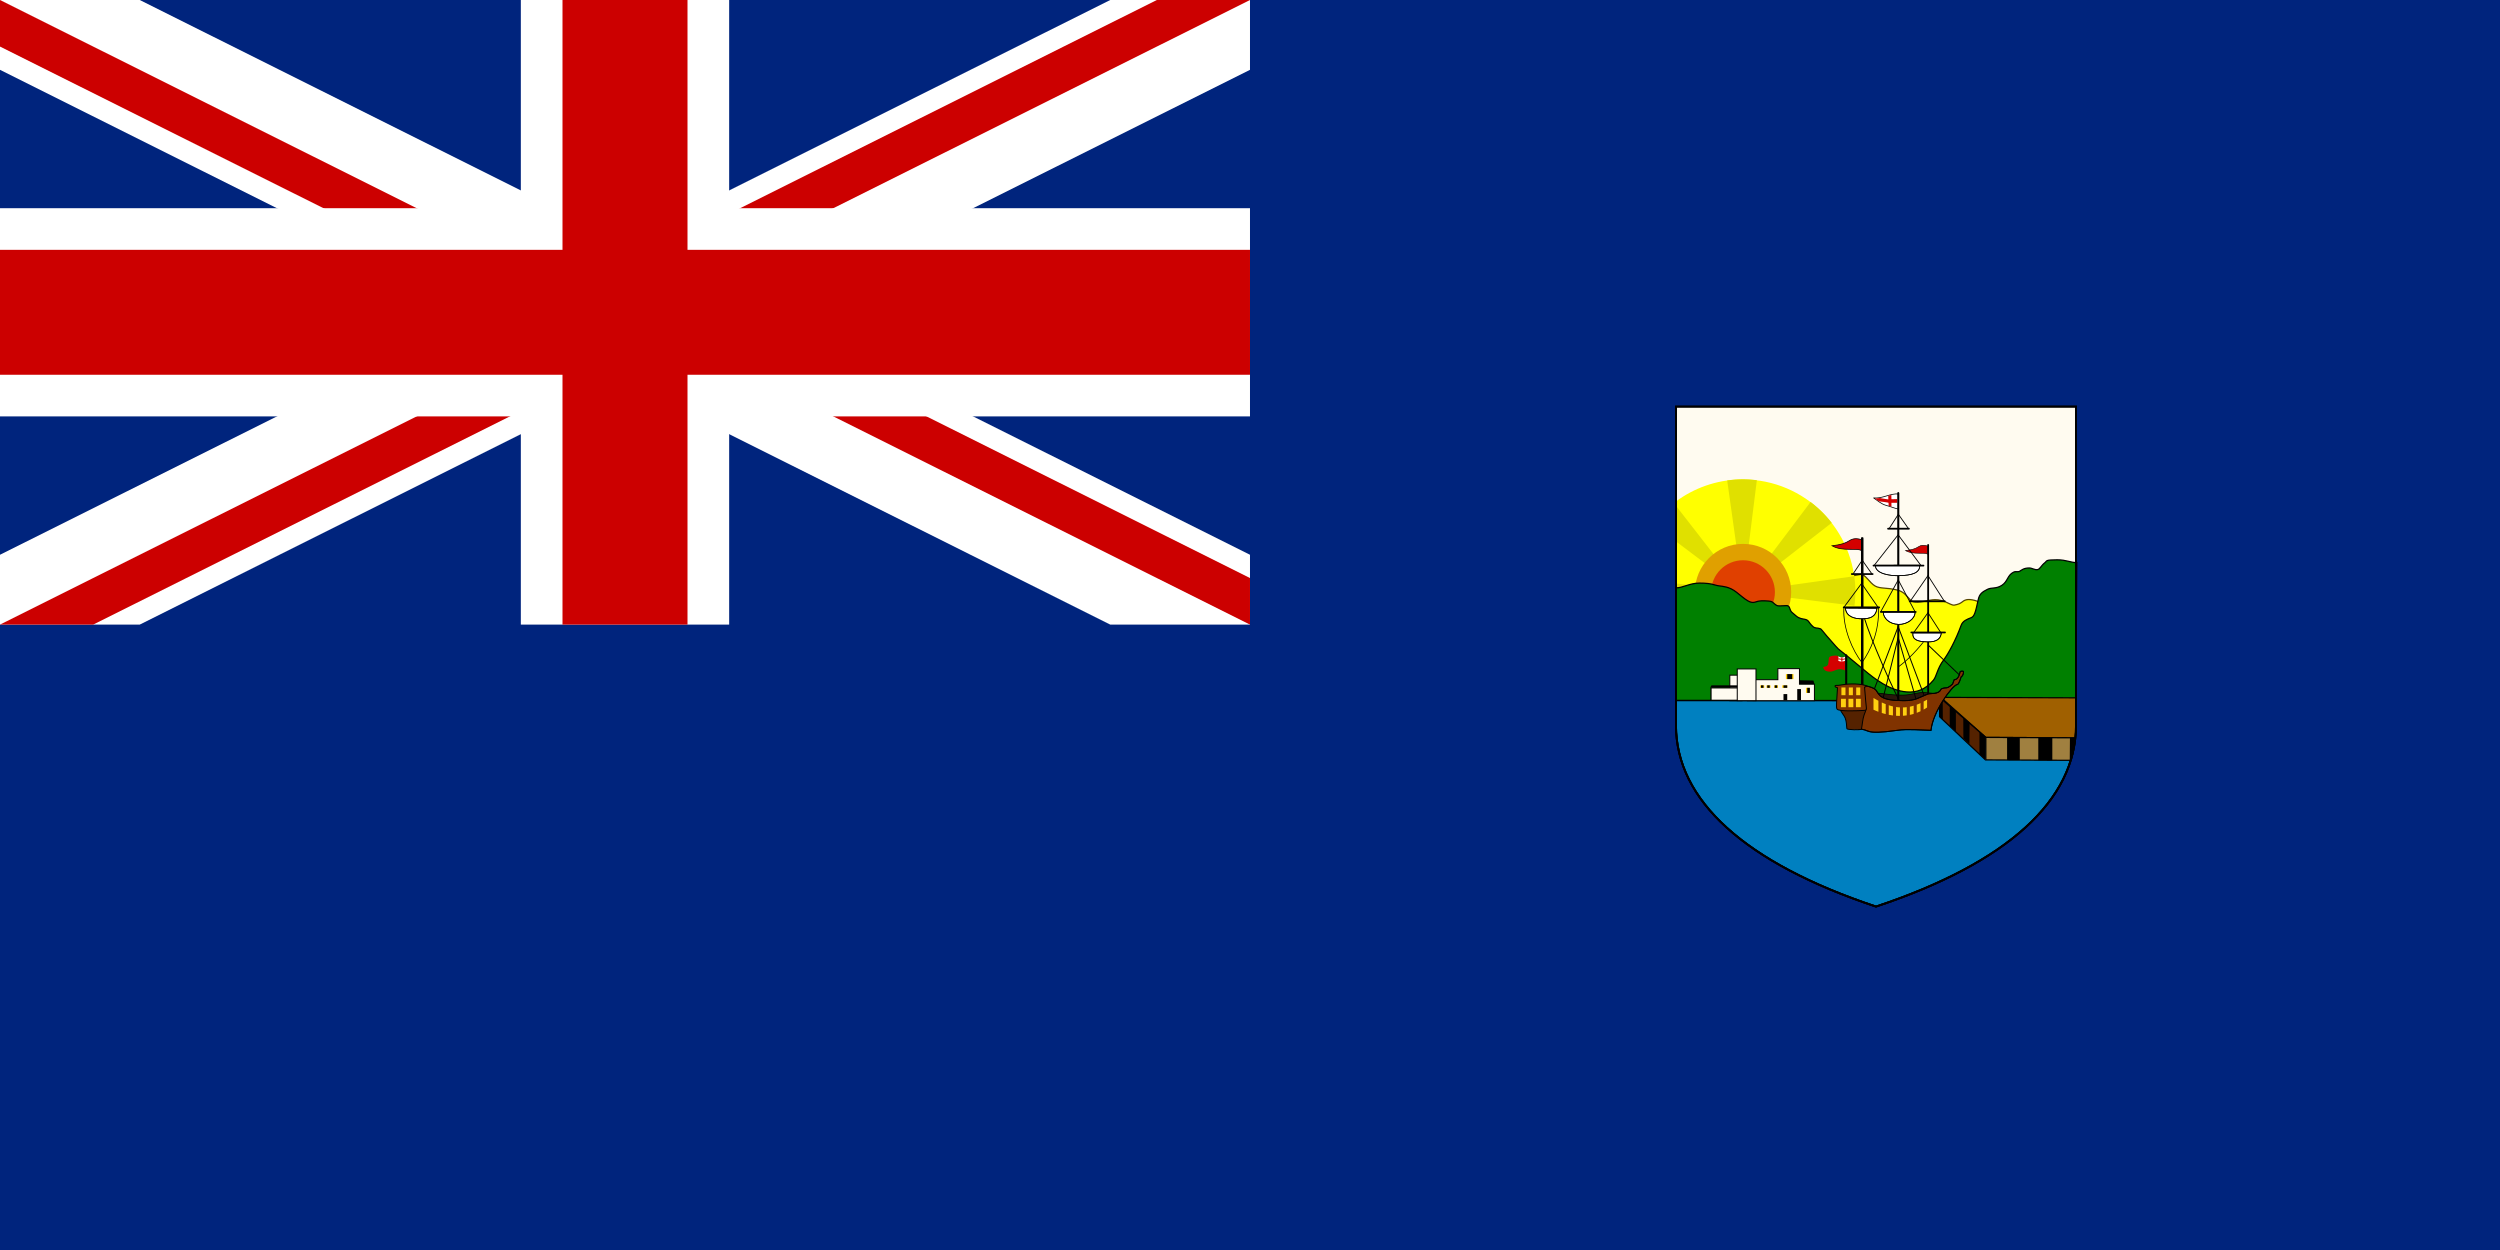 <svg height="300" viewBox="-200 0 600 300" width="600" xmlns="http://www.w3.org/2000/svg"><path d="M-200 0h600v300h-600z" fill="#00247d"/><path d="M-200 0H99.997v149.903H-200z" fill="#00247d"/><path d="M99.997 0h-33.54L-50 58.193-166.459 0H-200v16.759l116.457 58.193L-200 133.142v16.761h33.541L-50 91.707l116.457 58.196h33.54v-16.761l-116.456-58.19L99.997 16.759z" fill="#fff"/><g fill="#c00"><path d="M-50 86.127V74.952L-200 0v11.174zM77.638 0-50 63.776v11.176L99.997 0z"/><path d="M-50 63.776v11.176l149.997 74.951v-11.175zM-177.638 149.903-50 86.127V74.952l-150 74.951z"/></g><path d="M-74.999 99.935H-200V49.969h125.001V0h49.998v49.969H99.997v49.966H-25.001v49.968h-49.998z" fill="#fff"/><path d="M-65 89.942h-135V59.961h135V0h30v59.961H99.997v29.981H-35v59.961h-30z" fill="#c00"/><g transform="translate(-199.763 .08) scale(.3)"><path d="M1340 325h320v225h-320z" fill="#fffbf0"/><path d="M1586.04 483.105c-3.913-2.536-10.42-4.417-13.788-3.536-3.796.993-2.984 3.059-9.546 4.243-3.385.61-8.813-6.047-19.622-3.89-7.38 1.474-12.918 2.884-15.733-.353-3.503-4.028-5.517-6.584-10.253-7.778-8.533-2.15-13.578-.928-17.678-3.182-4.71-2.589-8.1-10.003-11.857-9.317-7.693 1.405-14.104 2.637-20.316 2.6-2.829 127.279-3.182 127.279-3.182 127.279l120.915 1.414z" fill="#ff0" stroke="#540"/><path d="M1391.156 383.281c-19.131.485-36.785 6.962-51.156 17.594v144.781c14.95 11.06 33.444 17.625 53.469 17.625 49.705 0 90-40.294 90-90s-40.295-90-90-90c-.777 0-1.54-.02-2.313 0z" fill="#ff0"/><path d="M1392.844 383.219a90.338 90.338 0 0 0-11.875.875l12.531 89.125 11.188-89.313a89.683 89.683 0 0 0-11.844-.687zm.656 90L1464.563 418a90.114 90.114 0 0 0-16.907-16.656zm0 0 89.281 11.187a90.012 90.012 0 0 0-.156-23.719zm0 0 55.219 71.062a90.124 90.124 0 0 0 16.656-16.906zm0 0-11.219 89.281a90.016 90.016 0 0 0 23.719-.156zm0 0L1340 514.78v29.375zm0 0L1340 466.5v14.219zm0 0-53.5-68.844v28.5z" fill="#e0e000"/><ellipse cx="1310.891" cy="426.238" fill="#e0a000" rx="26.211" ry="25.133" transform="matrix(1.469 0 0 1.532 -532.047 -179.654)"/><ellipse cx="1310.891" cy="426.238" fill="#e04000" rx="26.211" ry="25.133" transform="matrix(.973 0 0 1.015 118.131 40.813)"/><g stroke="#000"><path d="M1340 560v20c0 60 55 110 160 145 105-35 160-85 160-145v-20z" fill="#0080c0" stroke-width="1.5"/><path d="M1660.628 449.82c-5 0-8.36-2.232-15.628-2.232-10 0-7.94.846-10 2.412-2.65 2.016-3.797 4.963-5.596 5.38-2.325.541-4.572-1.306-6.865-1.269-4.471.073-5.905 1.66-7.541 2.587-1.613.913-2.988-.174-4.998.802-4.898 2.378-4.49 7.312-9.174 10.414s-8.241 1.603-11.538 3.228c-4.4 2.17-6.52 3.853-7.447 8.136-2.245 10.372-3.115 13.6-5.713 14.599-3.3 1.27-6.714 2.566-7.997 6.093-4.454 12.241-10.42 22.948-13.964 27.674-5.332 7.109-5.574 13.037-8.251 16.249-6.445 7.734-13.68 9.933-21.2 9.393-13.936-1-26.362-10.959-34.02-17.39-22.977-19.296-18.788-14.642-22.977-19.296-12.568-13.964-10.75-13.282-12.568-13.964-2.03-.762-3.812-.04-5.585-1.65-3.926-3.564-2.958-5.113-6.601-5.84-1.537-.306-4.394-.468-6.855-2.665-2.352-2.1-3.524-2.85-4.062-3.682-1.397-2.158-.89-4.727-3.809-4.57-4.697.254-6.742.393-7.616-.127-3.445-2.048-2.574-3.208-6.728-3.554-9.14-.762-9.46 1.052-12.187 1.142-5.287.175-11.773-8.248-17.645-10.917-5.585-2.539-8.831-1.808-12.821-3.046-3.682-1.143-7.104-1.51-12.44-1.524-7.871-.02-13.597 3.966-18.802 3.797v90l319.908.268z" fill="green"/><path d="m1659.506 590-71.633-.354-36-32L1660 558c0 12 0 25-.494 32z" fill="#a06000"/><path d="M1550.873 557.646v15.462l36.094 33.964.406-17.858z" fill="#520"/><path d="m1656 608-68.126-.354v-18l71.713.354c-.587 6-1.968 12.508-3.587 18z" fill="#a08040"/><g fill="#fffbf0"><path d="M1383.064 539.85h9.758v20.418h-9.758z" stroke-linecap="round" stroke-width=".8"/><path d="M1368 550h27v10h-27z"/></g></g><path d="m1367.506 549.529.91-1.529H1395v1.551z"/><path d="M1421.5 534.625v8.875h-24.375v16.781H1450.75v-13.218h-11.969v-12.438z" fill="#fffbf0" stroke="#000" stroke-linecap="round" stroke-width=".8"/><path d="M1389.014 534.88h14.98v25.388h-14.98z" fill="#fffbf0" stroke="#000" stroke-width=".8"/><path d="m1438.781 543.9 11.207.254.762 2.909h-11.969z"/><path d="M1443.98 549.986h3.11v4.062h-3.11z" fill="#fc0"/><path d="M1444.996 549.986h2.094v4.062h-2.094z"/><path d="M1427.922 539.005H1434V543h-6.078z" fill="#fc0"/><path d="M1429.001 539.005H1433V543h-3.999zM1437 551h3v9h-3z"/><path d="M1407.397 548h3.232v2h-3.232z" fill="#fc0"/><path d="M1408 548h2v2h-2z"/><path d="M1412.379 548h3.22v2h-3.22z" fill="#fc0"/><path d="M1413 548h2v2h-2z"/><path d="M1418.483 548h3.097v2h-3.097z" fill="#fc0"/><path d="M1419 548h2v2h-2z"/><path d="M1425 548h4v2h-4z" fill="#fc0"/><path d="M1426 548h3v2h-3zM1426 555h3v5h-3z"/><path d="M1340 325v255c0 60 55 110 160 145 105-35 160-85 160-145V325z" fill="none" stroke="#000" stroke-width="1.5"/><path d="M1340 325v255c0 60 55 110 160 145 105-35 160-85 160-145V325z" fill="none" stroke="#000" stroke-width="1.5"/><path d="M1604.875 589.73h10.173v18.057h-10.173zM1629.835 589.854h11.23v18.068h-11.23zM1587.594 589.398l-4.818-4.16-.012 17.879 4.764 4.21zM1574.917 578.13l-.194 16.663-4.81-4.372-.094-16.823zM1563.914 568.925l.01 16.047-4.941-4.493.048-16.472zM1553.384 559.818l.085 15.876-2.595-2.586v-15.462z"/><path d="M1518 395c-6-1-13 4-20 3 3 2 6.154 4.942 10 6 4.211 1.159 7.496 2.591 10 3z" fill="#fff" stroke="#000" stroke-width=".6"/><g fill="#d40000"><path d="M1509.82 396.418c0 4 .12 2.865.12 2.865-4.7-.566-6.777-1.163-6.777-1.163-2.49.462-4.223.222-4.223.222 2.06 1.582 3.576 2.479 3.576 2.479 8.5 1 7.484 1.179 7.484 1.179.126.732.189 1.511 0 2.359 1.402.402 2.359.641 2.359.641v-3H1517v-3c-4.043.12-4.641.12-4.641.12-.12-1.984-.06-3.479-.06-3.479z"/><path d="M1488.806 431.595c-4.344-1.435-7.323-1.146-10.163.717-3.252 2.133-6.775 3.188-13.75 4.065 8.53 4.862 19.689 1.355 23.435 3.826z" stroke="#000" stroke-width=".6"/><path d="M1541.555 436.615c-3.258-1.076-5.492-.859-7.622.538-2.439 1.6-5.082 2.392-10.312 3.05 6.396 3.646 14.766 1.016 17.575 2.869z" stroke="#000" stroke-width=".45"/><path d="M1475.382 525.03c-.922.474-1.887.788-3.044.677-1.042-.1-1.76-.498-2.46-.905-.685-.399-1.43-.688-2.528-.617-6.638.426-4.566 2.009-5.58 6.594-.45 2.036-1.719 2.142-3.973 2.452.094 2.027 1.546 3.881 5.664 3.805 2.627-.05 4.48-1.76 7.102-1.945 1.736-.122 3.325.366 4.903 1.1-.056-2.875-.028-8.286-.085-11.16z"/></g><path d="M1475.466 528.328c-2.057.845-3.86.93-5.664 0 .479-1.156.267-2.376.07-3.531 2.107 1.312 3.791 1.107 5.51.233" fill="#fff"/><path d="M1472.247 525.691c.361.06.618.052.911.023l.03 3.243a3.144 3.144 0 0 1-.971.045z" fill="#d40000"/><path d="M1470.08 526.326c1.928.568 3.796.606 5.425-.022.01.299.035.508.045.807a8.82 8.82 0 0 1-5.478.03c.015-.337.01-.58.01-.815z" fill="#d40000"/><rect height="24.866" rx=".404" ry=".566" width="1.658" x="1475.342" y="523.259"/><path d="M1549.134 554.672c-3.05-.245-6.03-.646-10.895-.928-4.1-.238-10.215 1.897-15.487 2.05-14.129.408-19.421-2.585-24.898-.997-.177 10.606 3.51 11.481 3.51 11.481l43.4-.176z" fill="#28170b" stroke="#000" stroke-width=".6"/><path d="M1489.79 489.875c.333 7.167 18.417 50.083 28.75 70.25" fill="none" stroke="#000" stroke-width=".8"/><rect height="171.586" rx=".728" ry=".869" width="1.656" x="1517" y="393.383"/><rect height="118.485" rx=".485" ry="1" width="2" x="1488" y="429.515"/><path d="m1475.555 486.11 25.28.177c-1.12 7.366-5.77 8.364-12.022 8.485-5.891.115-12.845-1.709-13.258-8.662z" fill="#fff" stroke="#000" stroke-width=".6"/><path d="m1541.497 515.54 25.924 24.805" fill="none" stroke="#000" stroke-width=".8"/><rect height="122" rx=".566" ry=".728" width="1.464" x="1541" y="435"/><rect height="1.398" rx=".566" ry=".485" width="18" x="1509" y="422"/><rect height="1.398" rx=".566" width="18" x="1480" y="458.276"/><path d="m1498 552.75 19.75-51.75 21.25 56.5" fill="none" stroke="#000" stroke-width=".8"/><path d="m1475.555 486.11 25.28.177c-1.12 7.366-5.77 8.364-12.022 8.485-5.891.115-12.845-1.709-13.258-8.662z" fill="none" stroke="#000" stroke-width=".6"/><rect height="1.479" rx=".728" ry=".485" width="29.669" x="1473.519" y="484.919"/><path d="m1499.508 451.992 35.532-.088c.088 6.04-5.478 8.158-17.147 8.397-5.892.12-18.503-1.297-18.385-8.309z" fill="#fff" stroke="#000" stroke-width=".6"/><path d="m1499.508 451.992 35.532-.088c.088 6.04-5.478 8.158-17.147 8.397-5.892.12-18.503-1.297-18.385-8.309z" fill="none" stroke="#000" stroke-width=".6"/><rect height="1.398" rx=".485" ry=".699" width="41.375" x="1497.313" y="451.5"/><g stroke="#000"><path d="m1474.318 485.58 14.142-19.092 13.435 19.445h-.354M1503.75 489.204l14.055-25.544 13.523 25.632" fill="none" stroke-width=".7"/><g stroke-width=".6"><path d="M1505.75 489.25h25.5c.333 5.333-6.335 10.238-13.25 10-7.586-.262-12.167-5.167-12.25-10z" fill="#fff"/><path d="M1505.75 489.25h25.5c.333 5.333-6.335 10.238-13.25 10-7.586-.262-12.167-5.167-12.25-10z" fill="none"/></g></g><rect height="1.398" rx=".728" ry=".566" width="29.347" x="1503.155" y="488.593"/><path d="m1527.439 480.63 14.142-20.418 12.993 20.33" fill="none" stroke="#000" stroke-width=".7"/><rect height="1.479" rx=".647" ry=".566" width="29.426" x="1526.302" y="480"/><g stroke="#000"><g fill="none"><g stroke-width=".7"><path d="m1530.09 505.91 11.491-16 10.076 15.646M1498.36 452.257l19.356-24.66 18.208 24.484M1510.38 422.824l7.513-11.667 8.043 11.402M1481.83 458.621l7.16-10.695 7.778 10.96"/></g><g stroke-width=".6"><path d="M1488.724 529.713c-7.167-9-15.473-27.257-14.39-44.007M1502.04 485.875c.667 19.5-6.395 34-12.978 43.5M1517.699 533.347c7.667-5.333 16.647-14.876 24.063-24.96"/></g></g><path d="M1529.5 506h22.75c-.333 4.667-3.619 7.364-10.75 7.25-8.519-.137-12.5-1.833-12-7.25z" fill="#fff" stroke-width=".6"/><g stroke-width=".8"><path d="m1505.5 559 12.25-49.25 14.75 51" fill="none"/><path d="M1486 583c10 0 3 5 31 1 8.644-1.235 18.27-.159 27 0 1.5-15 17-36 21-36.638 1.574-.251 2.693-5.359 3.125-6.112 0 0 1.875-.875 1.875-4.25 0-.438-2-.469-2.625 0-.844 4-2.375 6.49-4.781 6.5l-1.344 3.5s-3.03 3-5 3c-1.138 0-3.904.339-4.375 1.375-1.875 4.125-8.352 2.805-10.5 3.625-7.373 2.816-9.334 5.268-19.125 5.268-19.25 0-19.438-4.56-22.25-8.393-1.65-2.25-9.076-3.915-11.856-4.14z" fill="#803300"/><path d="M1486 583c10 0 3 5 31 1 8.644-1.235 18.27-.159 27 0 1.5-15 17-36 21-36.638 1.574-.251 2.693-5.359 3.125-6.112 0 0 1.875-.875 1.875-4.25 0-.438-2-.469-2.625 0-.844 4-2.375 6.49-4.781 6.5l-1.344 3.5s-3.03 3-5 3c-1.138 0-3.904.339-4.375 1.375-1.875 4.125-8.352 2.805-10.5 3.625-7.373 2.816-9.334 5.268-19.125 5.268-19.25 0-19.438-4.56-22.25-8.393-1.65-2.25-9.076-3.915-11.856-4.14z" fill="none"/></g></g><path d="M1498 558.094v9.406a59.485 59.485 0 0 0 3.938 1.656v-8.812a76.149 76.149 0 0 1-3.938-2.25zm42.875 1.343a61.478 61.478 0 0 1-2.75 1.532v6.437a41.116 41.116 0 0 0 2.75-1.687zm-36.25 2.25v8.407a52.2 52.2 0 0 0 3.156.906v-7.969a52.151 52.151 0 0 1-3.156-1.343zm31 .532c-1.018.467-2.03.908-3.031 1.281v6.5a38.864 38.864 0 0 0 3.031-1.281zm-25.406 1.687v7.657c1.114.223 2.231.39 3.344.53v-7.218c-1.105-.253-2.219-.602-3.344-.969zm19.906.407a34.834 34.834 0 0 1-3.031.78v6.532a38.084 38.084 0 0 0 3.031-.781zm-14.063 1.03v7c1.032.071 2.069.1 3.094.094v-6.78a32.154 32.154 0 0 1-3.094-.313zm8.532.126a30.9 30.9 0 0 1-3.031.218v6.657a39.247 39.247 0 0 0 3.03-.313z" fill="#ffd010"/><path d="M1476.704 582.63c-.316-3.051-.29-5.76-1.378-8.553-.99-2.54-3.142-4.031-4.19-7.622 6.54-1.09 15.026-1.12 20.948-.088-.179 2.185-.901 3.413-1.565 5.25-1.26 3.486-1.41 7.761-2.147 11.367-.19.927-11.563.658-11.668-.354z" fill="#520" stroke="#000" stroke-width=".8"/><path d="M1468.817 566.945c-.752-1.462-.354-4.685.388-17.033-.917-.459-1.955-.262-1.955-1.287 0-.94 1.826-.452 2.75-.625 7-1.308 15.21-1.67 21.68.088 1.955.532-.834 1.397-.834 1.397 1.238 18.561 2.702 18.307-.353 18.561-3.337.277-20.543 1.101-21.676-1.101z" fill="#803300" stroke="#000" stroke-width=".8"/><g fill="#ffd010"><path d="M1472.02 558.765h3.889v6.718h-3.89zM1477.986 558.765h3.889v6.718h-3.89zM1472.329 549.706h3.27v6.187h-3.27zM1484.173 549.706h3.27v6.187h-3.27zM1478.251 549.706h3.27v6.187h-3.27zM1483.952 558.765h3.89v6.718h-3.89z"/></g><path d="M1529.5 506h22.75c-.333 4.667-3.619 7.364-10.75 7.25-8.519-.137-12.5-1.833-12-7.25z" fill="none" stroke="#000" stroke-width=".6"/><rect height="1.398" rx=".566" ry=".699" width="28.375" x="1527.545" y="505"/><path d="M1656 608h-1l.16-18.021 4.427.02C1659.115 596 1658 602 1656 608z"/></g></svg>